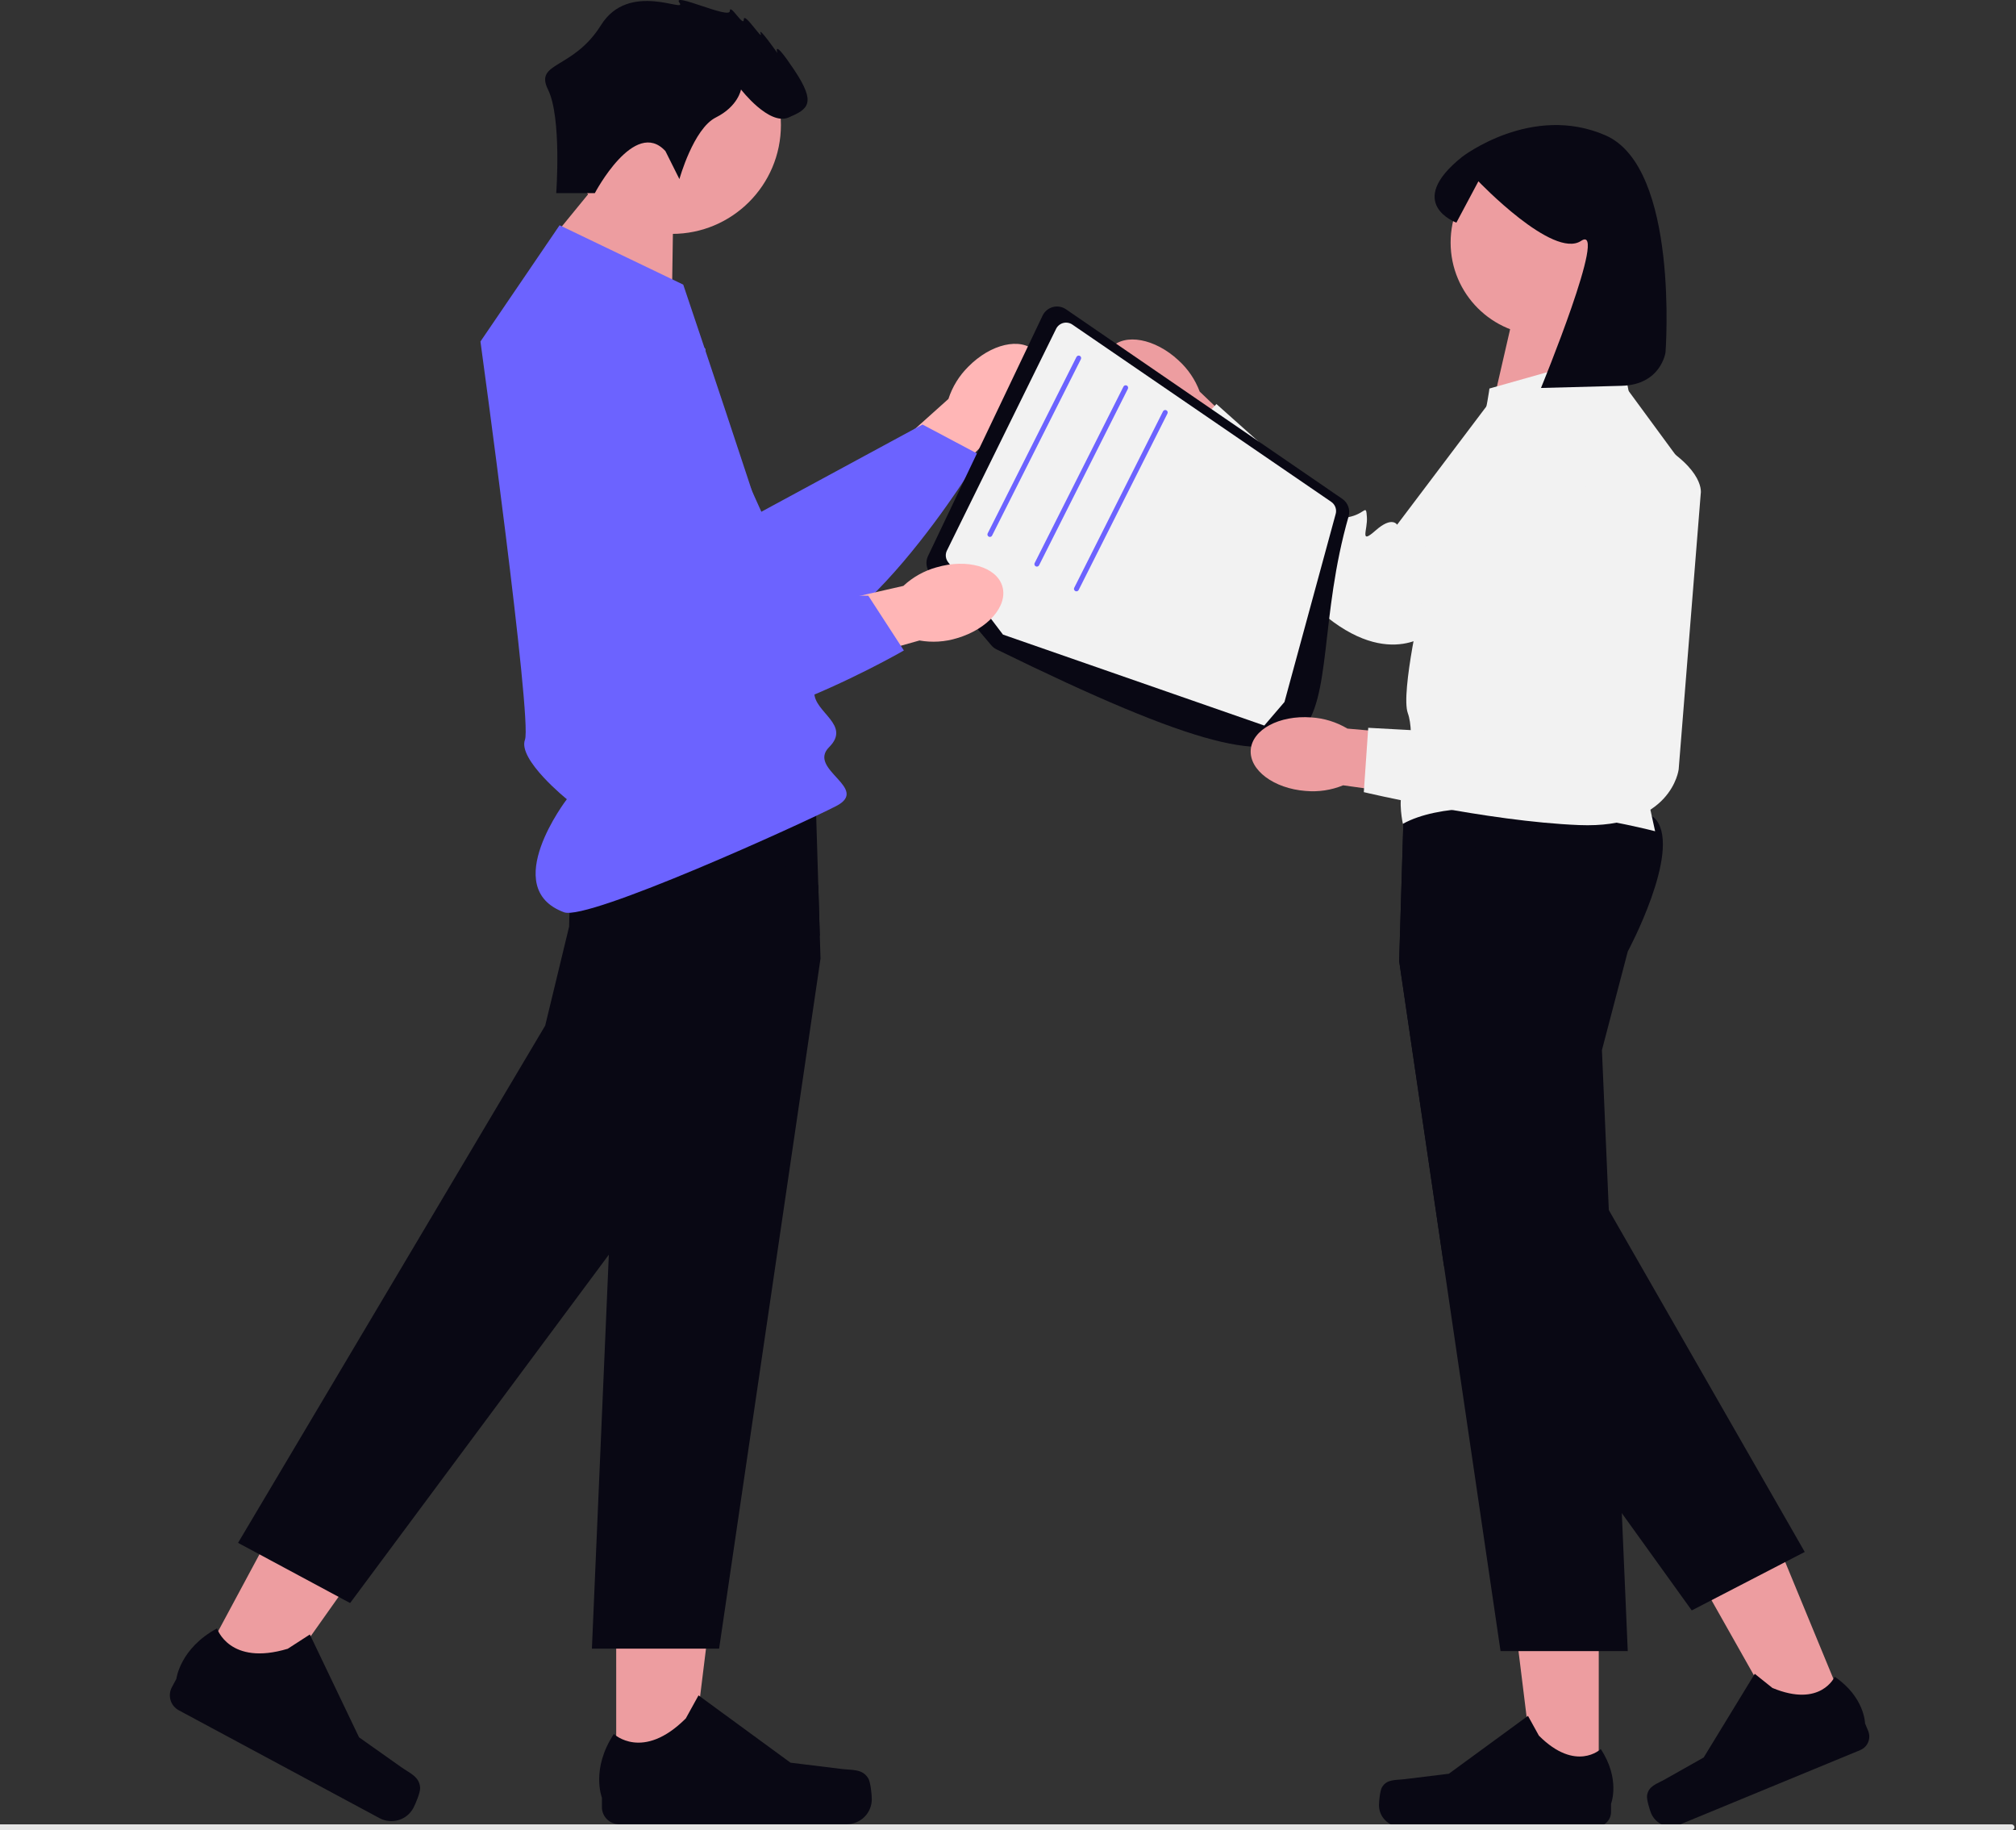 <svg width="260" height="236" viewBox="0 0 260 236" fill="none" xmlns="http://www.w3.org/2000/svg">
<rect x="0" y="0" width="260" height="236" fill="#333333" stroke="none"/>
<g clip-path="url(#clip0_2690_15310)">
<path d="M124.875 47.289C127.767 44.346 131.63 43.453 133.503 45.294C135.377 47.135 134.549 51.012 131.656 53.956C130.516 55.149 129.108 56.051 127.548 56.587L115.135 68.904L109.479 62.954L122.316 51.444C122.825 49.874 123.702 48.45 124.875 47.289Z" fill="#FFB6B6"/>
<path d="M85.177 37.12L98.191 65.99L118.973 54.741L126.409 58.689C126.409 58.689 109.421 87.09 97.789 83.857C86.157 80.623 65.502 51.309 69.224 42.261C72.945 33.214 85.177 37.12 85.177 37.12Z" fill="#6C63FF"/>
<path d="M145.503 53.421C142.483 50.61 141.484 46.772 143.273 44.85C145.062 42.928 148.961 43.649 151.983 46.461C153.206 47.568 154.145 48.951 154.723 50.496L167.374 62.568L161.582 68.384L149.726 55.865C148.144 55.399 146.696 54.561 145.504 53.421H145.503Z" fill="#ED9DA0"/>
<path d="M209.226 55.285L184.808 81.281C184.808 81.281 179.325 86.707 170.303 78.883C161.282 71.059 151.252 58.222 151.252 58.222L156.879 52.098L166.846 60.99C166.846 60.99 172.763 63.371 173.174 64.912C173.586 66.452 172.436 67.09 174.284 66.596C176.133 66.102 176.168 65.001 176.285 66.671C176.403 68.341 175.272 70.293 177.408 68.403C179.544 66.512 180.181 67.662 180.181 67.662L195.787 46.99C195.787 46.99 205.872 39.015 208.771 46.164C211.67 53.312 209.225 55.285 209.225 55.285H209.226Z" fill="#F2F2F2"/>
<path d="M79.471 229.54H88.96L93.474 192.938H79.469L79.471 229.54Z" fill="#ED9DA0"/>
<path d="M111.983 229.324C112.278 229.821 112.434 231.427 112.434 232.006C112.434 232.86 112.095 233.679 111.491 234.283C110.887 234.887 110.067 235.227 109.213 235.227H79.826C79.243 235.227 78.684 234.995 78.272 234.583C77.86 234.171 77.628 233.612 77.628 233.03V231.806C77.628 231.806 76.174 228.129 79.168 223.596C79.168 223.596 82.888 227.145 88.447 221.587L90.086 218.617L101.95 227.295L108.527 228.104C109.966 228.281 111.241 228.077 111.981 229.324H111.983Z" fill="#090814"/>
<path d="M207.079 50.031L206.255 40.078H195.304L192.877 50.623L207.079 50.031Z" fill="#ED9DA0"/>
<path d="M86.65 38.977L86.842 26.178L78.951 21.258L70.367 31.756L86.65 38.977Z" fill="#ED9DA0"/>
<path d="M199.054 43.245C205.665 43.245 211.024 37.885 211.024 31.275C211.024 24.664 205.665 19.305 199.054 19.305C192.443 19.305 187.084 24.664 187.084 31.275C187.084 37.885 192.443 43.245 199.054 43.245Z" fill="#ED9DA0"/>
<path d="M86.676 30.16C94.428 30.16 100.713 23.875 100.713 16.123C100.713 8.37 94.428 2.086 86.676 2.086C78.923 2.086 72.639 8.37 72.639 16.123C72.639 23.875 78.923 30.16 86.676 30.16Z" fill="#ED9DA0"/>
<path d="M105.819 123.61L92.743 212.591H76.337L78.519 161.798L79.666 135.091L76.337 122.378C75.28 120.353 74.346 118.265 73.54 116.127C72.099 112.263 70.96 107.628 72.65 105.43C73.272 104.62 74.889 104.021 77.087 103.574C78.606 103.279 80.138 103.061 81.679 102.92C91.381 101.96 105.181 102.56 105.181 102.56L105.532 114.137L105.727 120.602L105.819 123.61Z" fill="#090814"/>
<path d="M25.439 215.362L33.799 219.852L55.099 189.745L42.761 183.117L25.439 215.362Z" fill="#ED9DA0"/>
<path d="M54.183 230.561C54.208 231.139 53.585 232.628 53.311 233.137C52.907 233.89 52.22 234.451 51.402 234.697C50.584 234.943 49.702 234.855 48.95 234.45L23.062 220.541C22.548 220.265 22.166 219.797 21.998 219.239C21.83 218.681 21.89 218.079 22.166 217.566L22.745 216.488C22.745 216.488 23.205 212.56 27.986 209.984C27.986 209.984 29.584 214.871 37.112 212.605L39.961 210.765L46.307 224.025L51.717 227.851C52.901 228.688 54.12 229.112 54.184 230.56L54.183 230.561Z" fill="#090814"/>
<path d="M105.726 120.6L98.786 134.514L78.518 161.796L45.153 206.71L30.701 198.949L70.312 132.253L73.4 119.477C73.4 119.477 73.4 118.096 73.54 116.125C73.814 112.224 74.637 106.009 77.086 103.572C77.398 103.252 77.765 102.991 78.171 102.803C78.908 102.472 80.132 102.551 81.678 102.918C88.141 104.462 100.198 111.092 105.531 114.135L105.725 120.6H105.726Z" fill="#090814"/>
<path d="M206.187 230.652H198.028L194.146 199.18H206.189L206.187 230.652Z" fill="#ED9DA0"/>
<path d="M178.233 230.464C177.979 230.892 177.844 232.273 177.844 232.77C177.844 233.504 178.135 234.208 178.655 234.728C179.174 235.247 179.878 235.539 180.613 235.539H205.882C206.383 235.539 206.864 235.34 207.218 234.985C207.572 234.631 207.771 234.151 207.771 233.65V232.598C207.771 232.598 209.021 229.436 206.448 225.539C206.448 225.539 203.249 228.592 198.47 223.811L197.06 221.258L186.859 228.72L181.204 229.416C179.967 229.568 178.87 229.392 178.233 230.464Z" fill="#090814"/>
<path d="M238.329 221.039L230.786 224.15L215.193 196.538L226.325 191.945L238.329 221.039Z" fill="#ED9DA0"/>
<path d="M212.417 231.528C212.345 232.02 212.748 233.346 212.936 233.808C213.075 234.144 213.279 234.45 213.535 234.707C213.792 234.965 214.097 235.169 214.433 235.309C214.769 235.448 215.129 235.52 215.492 235.521C215.856 235.521 216.216 235.45 216.552 235.311L239.91 225.673C240.139 225.579 240.348 225.44 240.524 225.264C240.699 225.089 240.839 224.881 240.934 224.652C241.029 224.423 241.079 224.177 241.079 223.929C241.079 223.68 241.03 223.435 240.936 223.205L240.534 222.233C240.534 222.233 240.483 218.833 236.618 216.213C236.618 216.213 234.826 220.254 228.585 217.658L226.308 215.836L219.724 226.624L214.763 229.424C213.677 230.037 212.596 230.293 212.417 231.527V231.528Z" fill="#090814"/>
<path d="M209.929 122.7L206.599 135.411L207.486 156.039L208.956 190.3L208.998 191.267L209.164 195.119L209.929 212.909H193.523L186.22 163.21L180.447 123.931L181.053 103.926L181.086 102.88C181.086 102.88 210.427 101.605 213.616 105.751C216.805 109.897 209.929 122.699 209.929 122.699L209.929 122.7Z" fill="#090814"/>
<path d="M232.755 200.121L229.974 201.559L219.688 206.882L218.183 207.661L209.164 195.121L186.22 163.213L180.447 123.929L181.053 103.924C183.649 103.098 185.725 102.76 186.778 103.252C191.517 105.468 191.292 119.999 191.292 119.999L194.178 132.819L207.487 156.037L232.755 200.121Z" fill="#090814"/>
<path d="M259.8 235.624C259.8 235.723 259.76 235.819 259.69 235.889C259.62 235.959 259.524 235.999 259.425 235.999H0V235.25H259.425C259.524 235.25 259.62 235.289 259.69 235.36C259.76 235.43 259.799 235.525 259.8 235.624Z" fill="#E6E6E6"/>
<path d="M72.171 29.047L88.117 36.701C88.117 36.701 105.02 86.773 105.02 89.324C105.02 91.876 109.804 93.47 106.933 96.341C104.063 99.211 112.276 101.642 107.85 103.935C103.425 106.227 75.819 118.769 72.749 117.639C64.283 114.522 73.106 103.058 73.106 103.058C73.106 103.058 66.747 97.936 67.704 95.385C68.66 92.833 61.963 44.037 61.963 44.037L72.168 29.048L72.171 29.047Z" fill="#6C63FF"/>
<path d="M85.818 19.483L87.623 23.094C87.623 23.094 89.429 16.594 92.318 15.15C95.206 13.705 95.567 11.539 95.567 11.539C95.567 11.539 99.178 16.233 101.705 15.15C104.232 14.066 105.316 13.345 102.427 9.012C99.539 4.68 100.261 6.846 100.261 6.846C100.261 6.846 97.734 3.235 98.095 4.318C98.456 5.402 95.928 1.428 95.928 2.513C95.928 3.598 94.123 0.347 94.123 1.43C94.123 2.513 86.54 -1.098 87.623 0.346C88.707 1.79 81.124 -2.544 77.513 3.236C73.902 9.017 68.895 7.945 70.676 11.55C72.458 15.155 71.735 24.903 71.735 24.903H76.715C76.715 24.903 81.846 15.149 85.818 19.483Z" fill="#090814"/>
<path d="M192.09 50.099L192.382 50.017L206.761 45.953L218.242 61.581L210.586 94.111L213.457 107.187C213.457 107.187 190.175 101.128 180.926 106.231C180.926 106.231 180.288 103.322 180.926 101.906C181.564 100.49 182.521 94.596 181.564 91.962C180.607 89.327 183.477 76.889 183.477 76.889C183.477 76.889 182.521 68.597 186.667 64.451C190.813 60.305 192.09 50.099 192.09 50.099L192.09 50.099Z" fill="#F2F2F2"/>
<path d="M128.505 83.727C128.255 83.603 128.032 83.429 127.852 83.216L119.968 73.925C119.712 73.623 119.549 73.253 119.498 72.86C119.447 72.467 119.51 72.067 119.68 71.71L134.462 40.696C134.59 40.428 134.774 40.19 135.003 40C135.231 39.81 135.498 39.671 135.785 39.594C136.072 39.517 136.373 39.503 136.666 39.553C136.959 39.603 137.237 39.716 137.482 39.884L173.114 64.326C173.47 64.57 173.741 64.92 173.886 65.326C174.032 65.733 174.046 66.175 173.926 66.59C166.495 92.455 180.173 109.054 128.505 83.727Z" fill="#090814"/>
<path d="M163.053 93.558L165.656 90.521L172.236 66.36C172.337 66.064 172.338 65.743 172.24 65.446C172.141 65.148 171.949 64.892 171.691 64.714L138.299 41.852C138.13 41.736 137.937 41.658 137.735 41.623C137.533 41.588 137.325 41.596 137.127 41.648C136.928 41.7 136.743 41.794 136.584 41.924C136.424 42.054 136.295 42.216 136.204 42.4L122.127 70.986C122.022 71.194 121.97 71.425 121.977 71.659C121.984 71.892 122.048 72.12 122.165 72.322C122.194 72.38 122.229 72.434 122.27 72.484L129.35 81.829L163.053 93.558Z" fill="#F2F2F2"/>
<path d="M127.665 69.234C127.724 69.234 127.782 69.218 127.832 69.187C127.883 69.156 127.924 69.112 127.95 69.059L139.398 46.319C139.417 46.281 139.429 46.24 139.433 46.198C139.436 46.156 139.432 46.113 139.419 46.073C139.406 46.033 139.385 45.995 139.357 45.963C139.33 45.931 139.296 45.905 139.259 45.886C139.221 45.867 139.179 45.855 139.137 45.852C139.095 45.849 139.053 45.855 139.013 45.868C138.972 45.882 138.936 45.904 138.904 45.932C138.872 45.96 138.846 45.994 138.828 46.032L127.382 68.772C127.357 68.821 127.346 68.875 127.348 68.929C127.35 68.984 127.366 69.036 127.395 69.083C127.423 69.129 127.463 69.167 127.511 69.194C127.558 69.221 127.612 69.234 127.666 69.235L127.665 69.234Z" fill="#6C63FF"/>
<path d="M133.725 73.062C133.784 73.062 133.842 73.046 133.892 73.015C133.943 72.984 133.983 72.94 134.01 72.887L145.456 50.147C145.476 50.109 145.488 50.068 145.491 50.026C145.495 49.984 145.49 49.941 145.477 49.901C145.464 49.861 145.444 49.824 145.416 49.791C145.389 49.759 145.355 49.733 145.317 49.714C145.279 49.695 145.238 49.683 145.196 49.681C145.154 49.678 145.111 49.683 145.071 49.697C145.031 49.71 144.994 49.732 144.962 49.76C144.931 49.788 144.905 49.822 144.887 49.86L133.44 72.6C133.416 72.649 133.404 72.703 133.407 72.757C133.409 72.812 133.425 72.865 133.454 72.911C133.482 72.957 133.522 72.996 133.569 73.022C133.617 73.049 133.67 73.063 133.725 73.063V73.062Z" fill="#6C63FF"/>
<path d="M138.828 76.25C138.887 76.25 138.945 76.234 138.996 76.203C139.046 76.172 139.087 76.127 139.114 76.075L150.56 53.334C150.579 53.297 150.591 53.256 150.595 53.214C150.599 53.171 150.594 53.129 150.581 53.089C150.568 53.048 150.547 53.011 150.52 52.979C150.492 52.947 150.458 52.92 150.421 52.901C150.383 52.882 150.342 52.871 150.299 52.868C150.257 52.865 150.215 52.87 150.175 52.884C150.135 52.898 150.098 52.919 150.066 52.947C150.034 52.975 150.008 53.009 149.99 53.047L138.544 75.788C138.519 75.836 138.508 75.89 138.51 75.945C138.512 75.999 138.529 76.052 138.557 76.098C138.586 76.145 138.625 76.183 138.673 76.21C138.72 76.236 138.774 76.25 138.828 76.25V76.25Z" fill="#6C63FF"/>
<path d="M120.76 73.164C124.717 71.995 128.528 73.089 129.272 75.608C130.016 78.126 127.41 81.115 123.451 82.284C121.876 82.773 120.207 82.877 118.583 82.589L101.752 87.33L99.695 79.384L116.506 75.552C117.713 74.427 119.172 73.608 120.76 73.162L120.76 73.164Z" fill="#FFB6B6"/>
<path d="M90.993 45.005L88.355 76.564L111.985 76.818L116.57 83.879C116.57 83.879 87.93 100.463 79.33 91.989C70.731 83.515 66.905 47.858 74.55 41.755C82.195 35.652 90.993 45.005 90.993 45.005Z" fill="#6C63FF"/>
<path d="M168.398 101.993C164.284 101.683 161.108 99.308 161.306 96.689C161.503 94.071 164.999 92.2 169.116 92.51C170.762 92.612 172.359 93.106 173.775 93.951L191.194 95.485L190.301 103.644L173.224 101.266C171.696 101.89 170.042 102.139 168.399 101.992L168.398 101.993Z" fill="#ED9DA0"/>
<path d="M219.341 63.66L216.495 99.212C216.495 99.212 215.599 106.873 203.668 106.393C191.737 105.913 175.887 102.146 175.887 102.146L176.459 93.849L189.796 94.574C189.796 94.574 195.906 92.74 197.189 93.687C198.472 94.633 197.971 95.849 199.107 94.309C200.244 92.77 199.584 91.887 200.717 93.119C201.851 94.352 202.187 96.582 202.675 93.771C203.163 90.96 204.379 91.461 204.379 91.461L203.665 65.569C203.665 65.569 206.565 53.044 213.292 56.818C220.019 60.593 219.341 63.66 219.341 63.66Z" fill="#F2F2F2"/>
<path d="M214.801 45.419C214.801 45.419 214.249 49.613 209.127 49.75L198.738 50.028C198.738 50.028 207.52 28.657 203.909 31.062C200.298 33.469 190.669 23.377 190.669 23.377L187.828 28.706C187.828 28.706 181.04 26.247 188.563 20.23C188.563 20.23 197.538 13.29 207.067 17.457C216.596 21.624 214.801 45.419 214.801 45.419Z" fill="#090814"/>
</g>
<defs>
<clipPath id="clip0_2690_15310">
<rect width="259.8" height="236" fill="white"/>
</clipPath>
</defs>
</svg>
